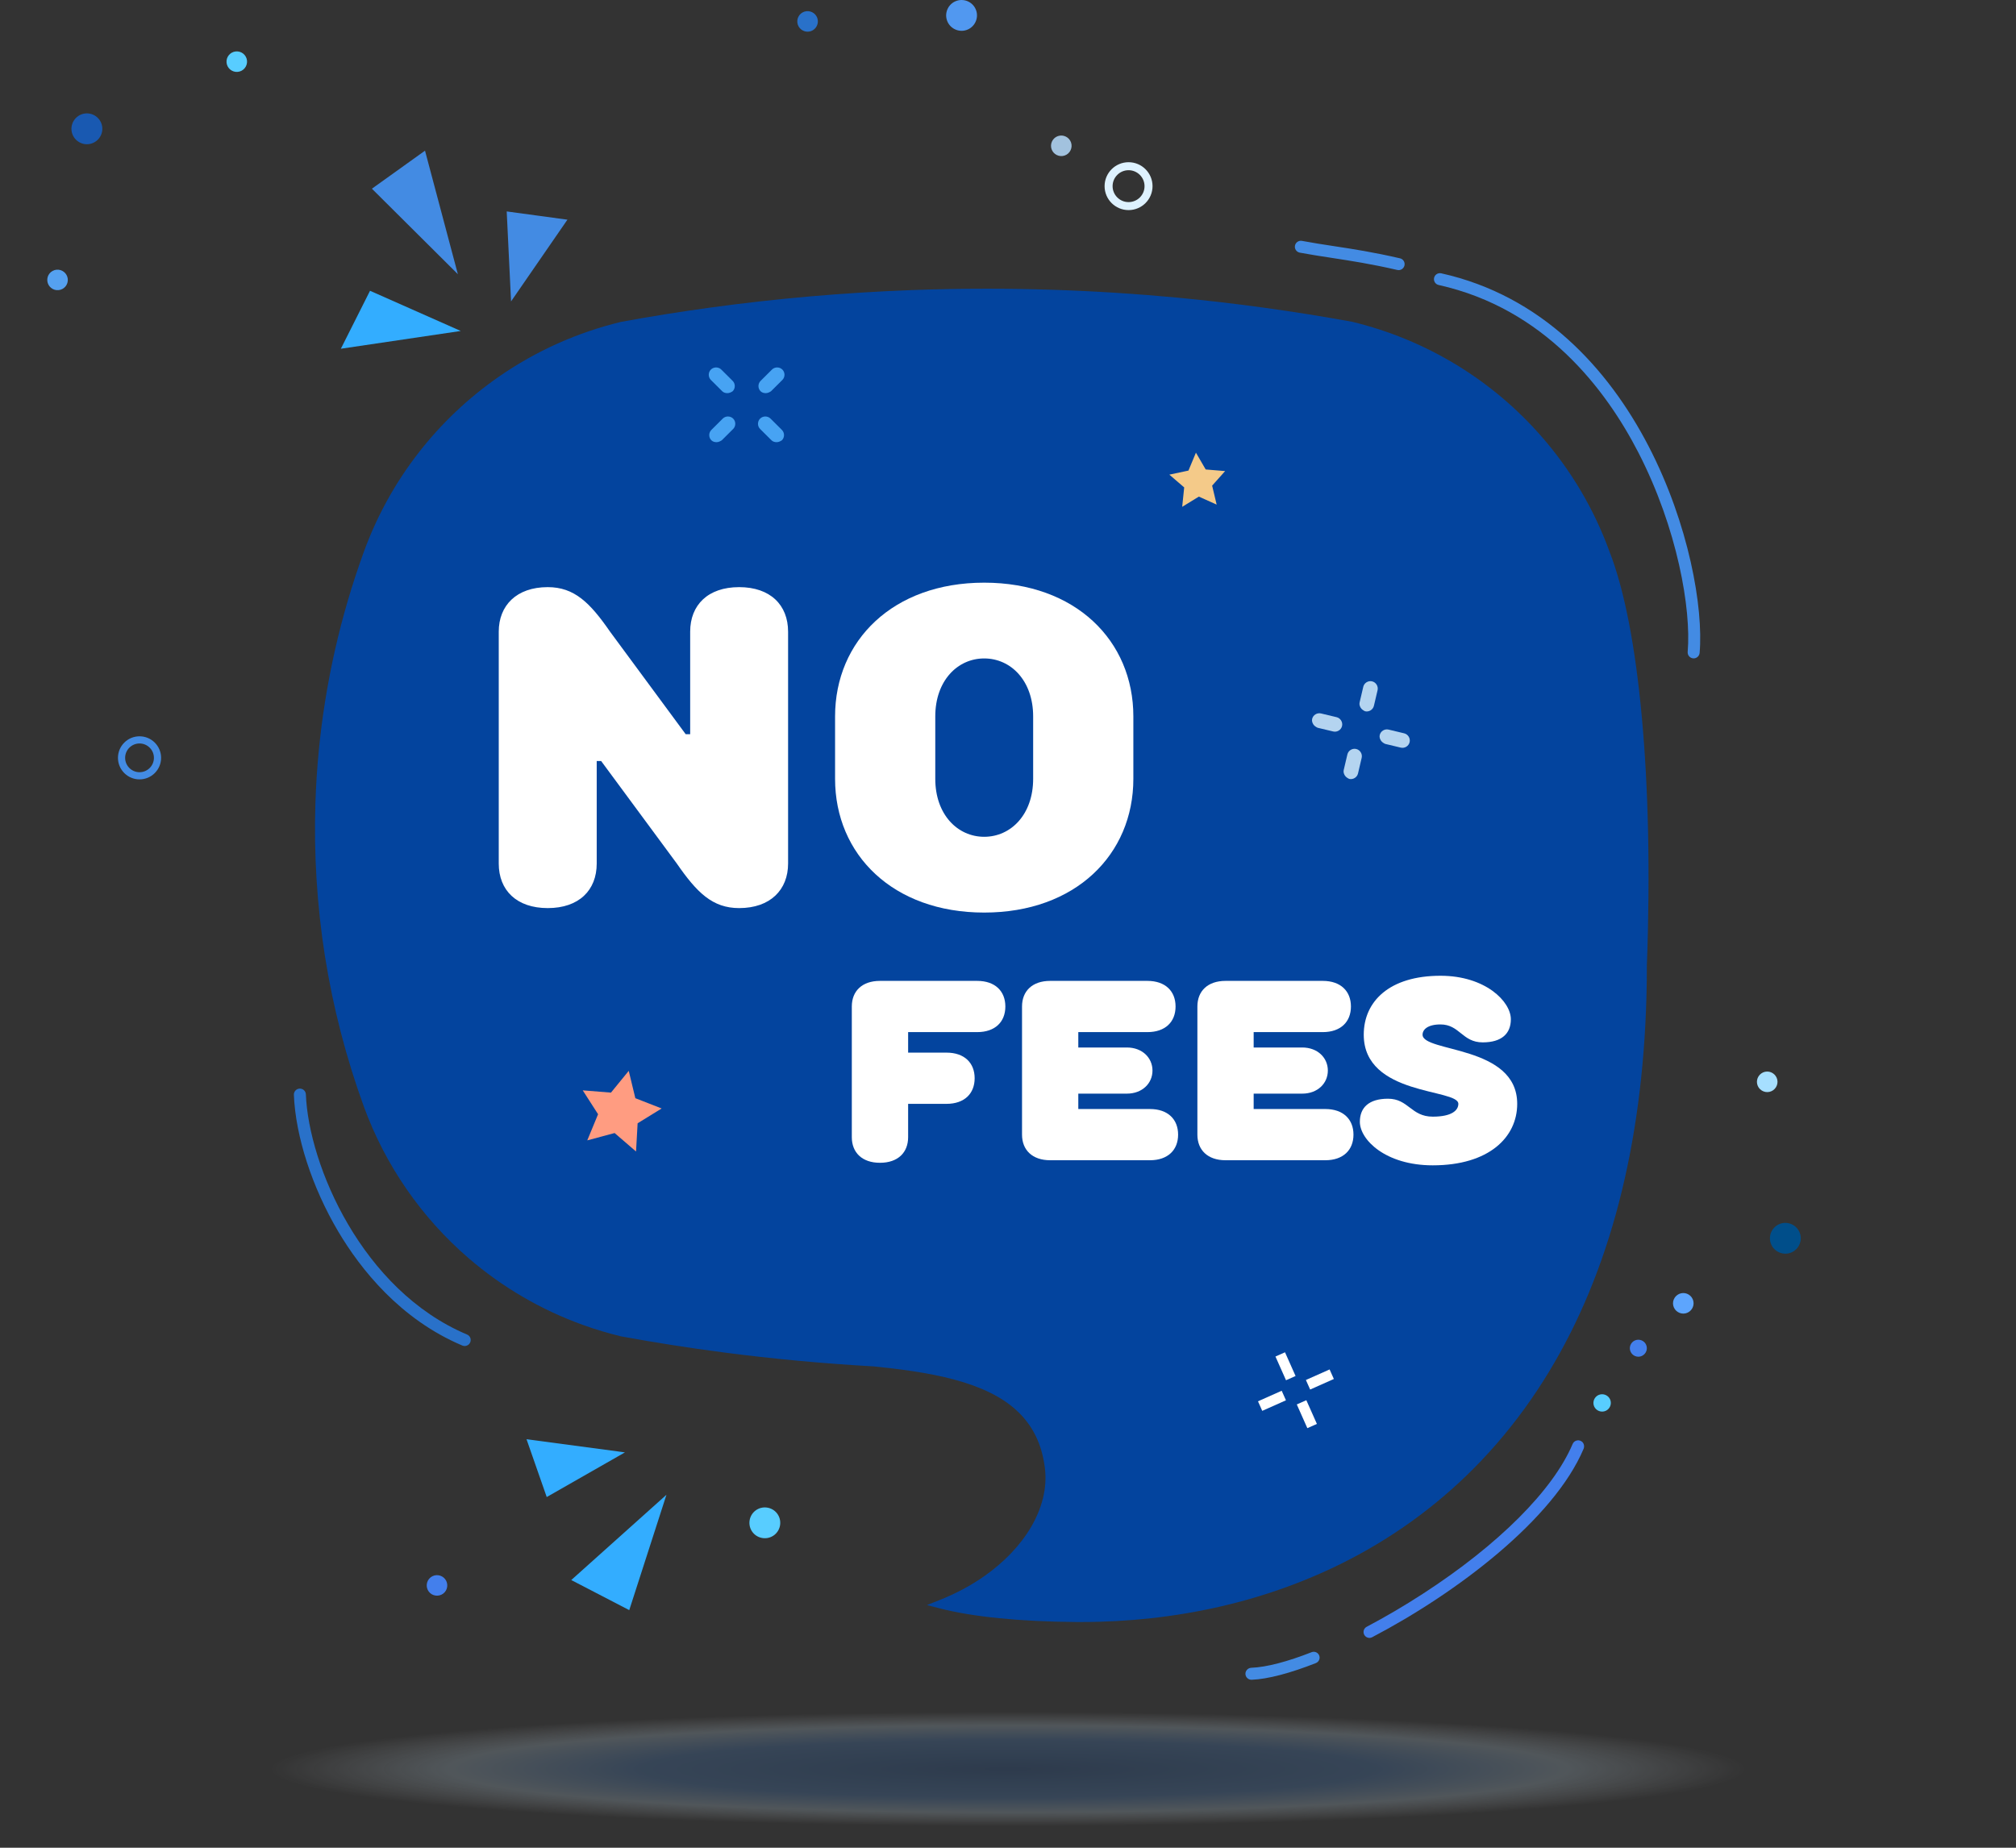 <svg xmlns="http://www.w3.org/2000/svg" width="384" height="352" viewBox="0 0 384 352" fill="none"><rect x="0" y="0" width="384" height="352" fill="#333333" stroke="none"/><path d="M88.962 254.234C68.926 245.79 58.798 221.943 58.261 208.48C58.237 207.849 57.723 207.367 57.076 207.383C56.444 207.407 55.954 207.936 55.977 208.567C56.293 216.482 59.454 226.22 64.431 234.616C68.665 241.758 76.21 251.33 88.069 256.333C88.211 256.396 88.361 256.42 88.511 256.42C88.954 256.42 89.381 256.159 89.562 255.725C89.815 255.141 89.546 254.478 88.962 254.234Z" fill="#2971C9"></path><path d="M301.208 274.562C300.592 274.183 299.818 274.451 299.549 275.083C295.828 283.889 285.423 294.29 271.005 303.633C267.434 305.946 263.823 308.06 260.323 309.907C259.754 310.207 259.557 310.909 259.873 311.462C260.173 311.982 260.829 312.18 261.366 311.896C277.609 303.381 295.954 289.413 301.635 276.014C301.856 275.485 301.69 274.854 301.208 274.562Z" fill="#437FEC"></path><path d="M249.821 314.752C245.238 316.552 241.241 317.609 238.326 317.72C237.701 317.751 237.204 318.28 237.227 318.903C237.251 319.519 237.757 320 238.373 320H238.42C241.494 319.882 245.752 318.745 250.634 316.828C251.274 316.575 251.551 315.818 251.203 315.226C250.927 314.745 250.334 314.547 249.821 314.752Z" fill="#438BE3"></path><path d="M274.518 52.067C273.902 51.932 273.294 52.319 273.159 52.935C273.025 53.55 273.412 54.158 274.028 54.292C294.206 58.782 305.859 74.131 312.077 86.22C319.519 100.685 322.158 116.041 321.463 124.185C321.408 124.816 321.874 125.361 322.506 125.416C322.537 125.416 322.569 125.424 322.601 125.424C323.185 125.424 323.683 124.974 323.738 124.382C325.208 107.243 312.725 60.566 274.518 52.067Z" fill="#438BE3"></path><path d="M266.404 51.459C266.926 51.459 267.392 51.104 267.518 50.575C267.66 49.959 267.281 49.352 266.665 49.21C261.577 48.034 257.714 47.442 253.977 46.874C251.931 46.558 249.995 46.266 247.996 45.888C247.38 45.769 246.78 46.179 246.661 46.795C246.542 47.411 246.953 48.01 247.57 48.129C249.608 48.508 251.559 48.807 253.629 49.123C257.327 49.691 261.15 50.275 266.144 51.427C266.23 51.443 266.317 51.459 266.404 51.459Z" fill="#438BE3"></path><path d="M214.965 30.902C212.445 30.902 210.398 32.946 210.398 35.464C210.398 37.981 212.445 40.025 214.965 40.025C217.485 40.025 219.531 37.981 219.531 35.464C219.531 32.946 217.485 30.902 214.965 30.902ZM214.965 38.502C213.29 38.502 211.923 37.136 211.923 35.464C211.923 33.791 213.29 32.425 214.965 32.425C216.64 32.425 218.007 33.791 218.007 35.464C218.014 37.136 216.648 38.502 214.965 38.502Z" fill="#DEF2FF"></path><path d="M26.577 140.268C24.31 140.268 22.469 142.106 22.469 144.371C22.469 146.636 24.31 148.475 26.577 148.475C28.844 148.475 30.685 146.636 30.685 144.371C30.685 142.106 28.844 140.268 26.577 140.268ZM26.577 147.109C25.068 147.109 23.835 145.878 23.835 144.371C23.835 142.864 25.068 141.633 26.577 141.633C28.086 141.633 29.319 142.864 29.319 144.371C29.319 145.878 28.086 147.109 26.577 147.109Z" fill="#438BE3"></path><path d="M100.289 274.175L104.137 285.192L119.037 276.685L100.289 274.175Z" fill="#33ADFF"></path><path d="M119.857 306.735L126.944 284.757L108.812 301.005L119.857 306.735Z" fill="#33ADFF"></path><path d="M82.041 300.477C81.188 301.132 81.03 302.371 81.686 303.223C82.341 304.076 83.582 304.233 84.435 303.578C85.288 302.924 85.446 301.685 84.791 300.832C84.127 299.98 82.894 299.822 82.041 300.477Z" fill="#437FEC"></path><path d="M148.009 288.309C147.022 287.03 145.165 286.794 143.885 287.78C142.605 288.766 142.368 290.621 143.356 291.899C144.343 293.178 146.2 293.414 147.48 292.428C148.76 291.442 148.997 289.587 148.009 288.309Z" fill="#58CDFF"></path><path d="M97.344 57.419L108.081 41.85L96.516 40.278L97.344 57.419Z" fill="#438BE3"></path><path d="M87.761 63.051L70.481 55.394L64.926 66.436L87.761 63.051Z" fill="#33ADFF"></path><path d="M87.214 52.238L80.955 28.702L70.84 35.948L87.214 52.238Z" fill="#438BE3"></path><path d="M204.009 27.146C203.661 26.128 202.539 25.576 201.52 25.923C200.501 26.27 199.948 27.391 200.295 28.409C200.643 29.427 201.765 29.979 202.784 29.632C203.811 29.285 204.356 28.164 204.009 27.146Z" fill="#A2C2DE"></path><path d="M185.937 1.988C185.416 0.457 183.741 -0.363 182.208 0.158C180.676 0.678 179.854 2.359 180.376 3.882C180.897 5.413 182.58 6.234 184.105 5.713C185.637 5.192 186.459 3.511 185.937 1.988Z" fill="#5198F0"></path><path d="M151.968 4.711C152.316 5.729 153.438 6.281 154.457 5.934C155.476 5.587 156.029 4.466 155.681 3.448C155.334 2.43 154.212 1.878 153.193 2.225C152.166 2.572 151.62 3.693 151.968 4.711Z" fill="#2971C9"></path><path d="M47.05 11.553C46.947 10.479 45.983 9.69 44.909 9.801C43.834 9.903 43.044 10.866 43.155 11.939C43.258 13.013 44.229 13.802 45.296 13.691C46.362 13.589 47.153 12.626 47.05 11.553Z" fill="#58CDFF"></path><path d="M19.478 24.25C19.32 22.64 17.874 21.456 16.262 21.614C14.651 21.772 13.466 23.216 13.623 24.826C13.781 26.436 15.227 27.619 16.839 27.462C18.451 27.304 19.636 25.86 19.478 24.25Z" fill="#1959B1"></path><path d="M10.768 51.38C9.694 51.483 8.904 52.445 9.014 53.519C9.117 54.592 10.089 55.381 11.155 55.27C12.23 55.168 13.02 54.205 12.909 53.132C12.799 52.067 11.835 51.278 10.768 51.38Z" fill="#55A1F0"></path><path d="M338.529 205.679C338.299 204.629 337.249 203.95 336.198 204.179C335.147 204.408 334.468 205.458 334.697 206.507C334.926 207.557 335.977 208.235 337.027 208.006C338.086 207.778 338.758 206.728 338.529 205.679Z" fill="#A6DFFF"></path><path d="M306.791 266.915C306.602 266.024 305.709 265.455 304.816 265.645C303.923 265.834 303.355 266.726 303.544 267.61C303.734 268.501 304.627 269.07 305.519 268.88C306.412 268.691 306.981 267.807 306.791 266.915Z" fill="#58CDFF"></path><path d="M342.938 235.279C342.599 233.701 341.026 232.691 339.446 233.03C337.866 233.369 336.855 234.94 337.195 236.518C337.534 238.096 339.107 239.106 340.687 238.767C342.267 238.428 343.278 236.857 342.938 235.279Z" fill="#004E8A"></path><path d="M320.214 246.374C319.163 246.603 318.483 247.652 318.712 248.702C318.942 249.751 319.992 250.43 321.043 250.201C322.094 249.972 322.773 248.923 322.544 247.873C322.315 246.816 321.264 246.145 320.214 246.374Z" fill="#5DA5FD"></path><path d="M313.65 256.498C313.461 255.63 312.6 255.07 311.723 255.259C310.854 255.449 310.293 256.309 310.482 257.185C310.672 258.053 311.533 258.613 312.41 258.424C313.279 258.227 313.84 257.366 313.65 256.498Z" fill="#437FEC"></path><path d="M205.978 309C205.658 309 205.338 309 205.01 309C194.239 308.92 185.227 308.016 178.942 306.385L176.559 305.769L178.846 304.865C181.972 303.634 184.875 302.09 187.458 300.282C191.28 297.603 194.367 294.364 196.398 290.893C198.549 287.222 199.461 283.391 199.045 279.824C198.501 275.146 196.702 271.483 193.551 268.619C190.785 266.108 186.954 264.221 181.844 262.837C176.735 261.453 170.913 260.758 166.411 260.302C156.856 259.766 147.204 258.87 137.72 257.631C131.275 256.791 124.766 255.767 118.368 254.599H118.344L118.321 254.591C115.874 254 113.435 253.272 111.068 252.416C103.055 249.529 95.715 245.25 89.253 239.684C80.257 231.934 73.356 221.937 69.294 210.772C65.928 201.518 63.441 191.889 61.897 182.172C60.378 172.519 59.762 162.665 60.082 152.9C60.506 139.84 62.593 126.86 66.279 114.327C67.183 111.248 68.207 108.153 69.302 105.13C71.773 98.348 75.26 92.013 79.674 86.319C84.032 80.697 89.205 75.794 95.051 71.739C102.128 66.837 109.964 63.334 118.329 61.31L118.352 61.302H118.376C123.926 60.286 129.58 59.383 135.169 58.615C147.867 56.864 160.798 55.744 173.608 55.264C178.358 55.088 183.18 55 187.938 55C196.126 55 204.427 55.264 212.599 55.784C216.509 56.032 220.467 56.344 224.37 56.712C235.429 57.759 246.576 59.303 257.507 61.294H257.531L257.555 61.302C264.584 62.998 271.277 65.765 277.45 69.524C283.536 73.235 288.997 77.841 293.683 83.224C299.313 89.686 303.655 97.052 306.582 105.106C307.981 108.689 309.212 113.2 310.252 118.518C312.307 129.075 313.578 142.855 313.914 158.355C314.09 166.504 314.018 175.078 313.69 183.843C313.69 185.851 313.666 187.866 313.61 189.834C312.843 218.258 306.582 242.355 294.979 261.437C292.06 266.244 288.765 270.779 285.183 274.914C284.159 276.097 283.096 277.273 282.016 278.401C274.899 285.855 266.607 292.085 257.379 296.915C249.607 300.978 241.146 304.073 232.214 306.105C223.786 308.024 214.958 309 205.978 309Z" fill="#03449E"></path><path d="M138.562 74.895C138.201 74.895 137.841 74.805 137.57 74.536L135.406 72.38C134.865 71.841 134.865 70.943 135.406 70.404C135.947 69.865 136.849 69.865 137.39 70.404L139.554 72.56C140.095 73.099 140.095 73.997 139.554 74.536C139.284 74.716 138.923 74.895 138.562 74.895Z" fill="#47A3F3"></path><path d="M147.941 84.236C147.58 84.236 147.22 84.147 146.949 83.877L144.785 81.722C144.244 81.183 144.244 80.284 144.785 79.746C145.326 79.207 146.228 79.207 146.769 79.746L148.933 81.901C149.474 82.44 149.474 83.338 148.933 83.877C148.662 84.057 148.302 84.236 147.941 84.236Z" fill="#47A3F3"></path><path d="M136.492 84.236C136.131 84.236 135.77 84.146 135.5 83.877C134.958 83.338 134.958 82.439 135.5 81.901L137.664 79.745C138.205 79.206 139.107 79.206 139.648 79.745C140.189 80.284 140.189 81.182 139.648 81.721L137.483 83.877C137.213 84.056 136.852 84.236 136.492 84.236Z" fill="#47A3F3"></path><path d="M145.867 74.895C145.506 74.895 145.145 74.805 144.875 74.536C144.333 73.997 144.333 73.099 144.875 72.56L147.039 70.404C147.58 69.865 148.482 69.865 149.023 70.404C149.564 70.943 149.564 71.841 149.023 72.38L146.858 74.536C146.588 74.716 146.227 74.895 145.867 74.895Z" fill="#47A3F3"></path><path d="M117.071 215.849L111.863 217.243L113.919 212.264L111 207.717L116.374 208.149L119.758 204L121.019 209.211L126.028 211.169L121.45 213.99L121.151 219.367L117.071 215.849Z" fill="#FF9C81"></path><path d="M244.764 257.616L242.945 258.425L244.956 262.943L246.775 262.134L244.764 257.616Z" fill="white"></path><path d="M248.826 266.743L247.008 267.552L249.019 272.07L250.837 271.261L248.826 266.743Z" fill="white"></path><path d="M244.133 264.944L239.617 266.954L240.427 268.773L244.943 266.763L244.133 264.944Z" fill="white"></path><path d="M253.258 260.883L248.742 262.893L249.552 264.712L254.068 262.702L253.258 260.883Z" fill="white"></path><path d="M228.352 94.606L225.18 96.554L225.56 92.855L222.732 90.421L226.374 89.647L227.796 86.235L229.656 89.435L233.357 89.744L230.883 92.513L231.745 96.13L228.352 94.606Z" fill="#F4CA89"></path><path opacity="0.2" d="M192 352C298.039 352 384 345.284 384 337C384 328.716 298.039 322 192 322C85.961 322 0 328.716 0 337C0 345.284 85.961 352 192 352Z" fill="url(#paint0_radial_3428_1838)"></path><g clip-path="url(#clip0_3428_1838)"><path d="M172.977 196.621V200.53H180.284C183.696 200.53 185.648 202.485 185.648 205.409C185.648 208.333 183.696 210.288 180.284 210.288H172.977V216.637C172.977 219.569 171.025 221.516 167.614 221.516C164.202 221.516 162.25 219.561 162.25 216.637V191.742C162.25 188.81 164.202 186.863 167.614 186.863H186.132C189.544 186.863 191.496 188.818 191.496 191.742C191.496 194.674 189.544 196.621 186.132 196.621H172.977Z" fill="white"></path><path d="M205.391 196.621V199.553H214.65C217.569 199.553 219.521 201.508 219.521 203.947C219.521 206.387 217.569 208.341 214.65 208.341H205.391V211.274H219.038C222.449 211.274 224.401 213.229 224.401 216.153C224.401 219.076 222.449 221.031 219.038 221.031H200.036C196.624 221.031 194.672 219.076 194.672 216.153V191.742C194.672 188.81 196.624 186.863 200.036 186.863H218.554C221.966 186.863 223.917 188.818 223.917 191.742C223.917 194.674 221.966 196.621 218.554 196.621H205.391Z" fill="white"></path><path d="M238.793 196.621V199.553H248.052C250.972 199.553 252.924 201.508 252.924 203.947C252.924 206.387 250.972 208.341 248.052 208.341H238.793V211.274H252.44C255.852 211.274 257.804 213.229 257.804 216.153C257.804 219.076 255.852 221.031 252.44 221.031H233.438C230.026 221.031 228.074 219.076 228.074 216.153V191.742C228.074 188.81 230.026 186.863 233.438 186.863H251.956C255.368 186.863 257.32 188.818 257.32 191.742C257.32 194.674 255.368 196.621 251.956 196.621H238.793Z" fill="white"></path><path d="M259.762 197.114C259.762 190.773 264.642 185.886 274.385 185.886C282.91 185.886 287.781 190.773 287.781 194.181C287.781 196.871 286.071 198.576 282.418 198.576C278.522 198.576 278.03 195.159 274.376 195.159C271.941 195.159 270.965 196.136 270.965 197.114C270.965 200.53 288.991 199.068 288.991 210.288C288.991 216.637 283.627 222 272.908 222C263.891 222 259.02 217.113 259.02 213.705C259.02 211.015 260.73 209.31 264.383 209.31C268.287 209.31 268.771 212.727 272.908 212.727C276.562 212.727 277.78 211.508 277.78 210.288C277.788 207.356 259.762 208.826 259.762 197.114Z" fill="white"></path><path d="M113.66 144.976V164.508C113.66 169.603 110.273 172.995 104.334 172.995C98.395 172.995 95 169.603 95 164.508V120.34C95 115.336 98.395 111.852 104.326 111.852C109.414 111.852 112.384 114.826 116.204 120.34L130.61 139.871H131.461V120.34C131.461 115.252 134.848 111.852 140.787 111.852C146.726 111.852 150.113 115.252 150.113 120.34V164.508C150.113 169.512 146.726 172.995 140.787 172.995C135.699 172.995 132.729 170.021 128.917 164.508L114.503 144.976H113.66Z" fill="white"></path><path d="M215.877 148.368C215.877 162.803 204.849 173.847 187.466 173.847C170.09 173.847 159.062 162.803 159.062 148.368V136.48C159.062 122.044 170.09 111 187.466 111C204.849 111 215.877 122.044 215.877 136.48V148.368ZM196.791 136.48C196.791 129.68 192.554 125.436 187.466 125.436C182.386 125.436 178.148 129.68 178.148 136.48V148.368C178.148 155.168 182.386 159.412 187.466 159.412C192.554 159.412 196.791 155.168 196.791 148.368V136.48Z" fill="white"></path><path d="M259.188 134.843C258.998 134.536 258.885 134.182 258.973 133.81L259.671 130.836C259.846 130.093 260.611 129.622 261.353 129.799C262.096 129.977 262.569 130.745 262.395 131.488L261.696 134.462C261.521 135.205 260.757 135.676 260.014 135.499C259.719 135.363 259.377 135.15 259.188 134.843Z" fill="#B4D4F0"></path><path d="M256.16 147.728C255.971 147.421 255.858 147.067 255.945 146.695L256.644 143.721C256.819 142.978 257.583 142.506 258.326 142.684C259.069 142.862 259.542 143.629 259.367 144.373L258.669 147.346C258.494 148.09 257.729 148.561 256.987 148.384C256.692 148.248 256.35 148.035 256.16 147.728Z" fill="#B4D4F0"></path><path d="M250.149 137.984C249.96 137.677 249.847 137.323 249.934 136.951C250.109 136.207 250.873 135.736 251.616 135.914L254.587 136.624C255.33 136.802 255.803 137.57 255.628 138.313C255.454 139.056 254.689 139.528 253.946 139.35L250.976 138.64C250.681 138.504 250.338 138.291 250.149 137.984Z" fill="#B4D4F0"></path><path d="M263.02 141.059C262.831 140.752 262.718 140.398 262.805 140.027C262.98 139.283 263.745 138.812 264.487 138.989L267.458 139.7C268.201 139.878 268.674 140.645 268.499 141.389C268.325 142.132 267.56 142.604 266.818 142.426L263.847 141.715C263.552 141.579 263.21 141.366 263.02 141.059Z" fill="#B4D4F0"></path></g><defs><radialGradient id="paint0_radial_3428_1838" cx="0" cy="0" r="1" gradientUnits="userSpaceOnUse" gradientTransform="translate(192.005 337.002) scale(191.983 15.002)"><stop stop-color="#1959B1"></stop><stop offset="0.162" stop-color="#2A71C9"></stop><stop offset="0.361" stop-color="#438BE3"></stop><stop offset="0.551" stop-color="#C6E3F7"></stop><stop offset="0.726" stop-color="#F0F7FF" stop-opacity="0"></stop><stop offset="0.881" stop-color="#F9F9F9" stop-opacity="0"></stop><stop offset="1" stop-color="white" stop-opacity="0"></stop></radialGradient><clipPath id="clip0_3428_1838"><rect width="194" height="111" fill="white" transform="translate(95 111)"></rect></clipPath></defs></svg>